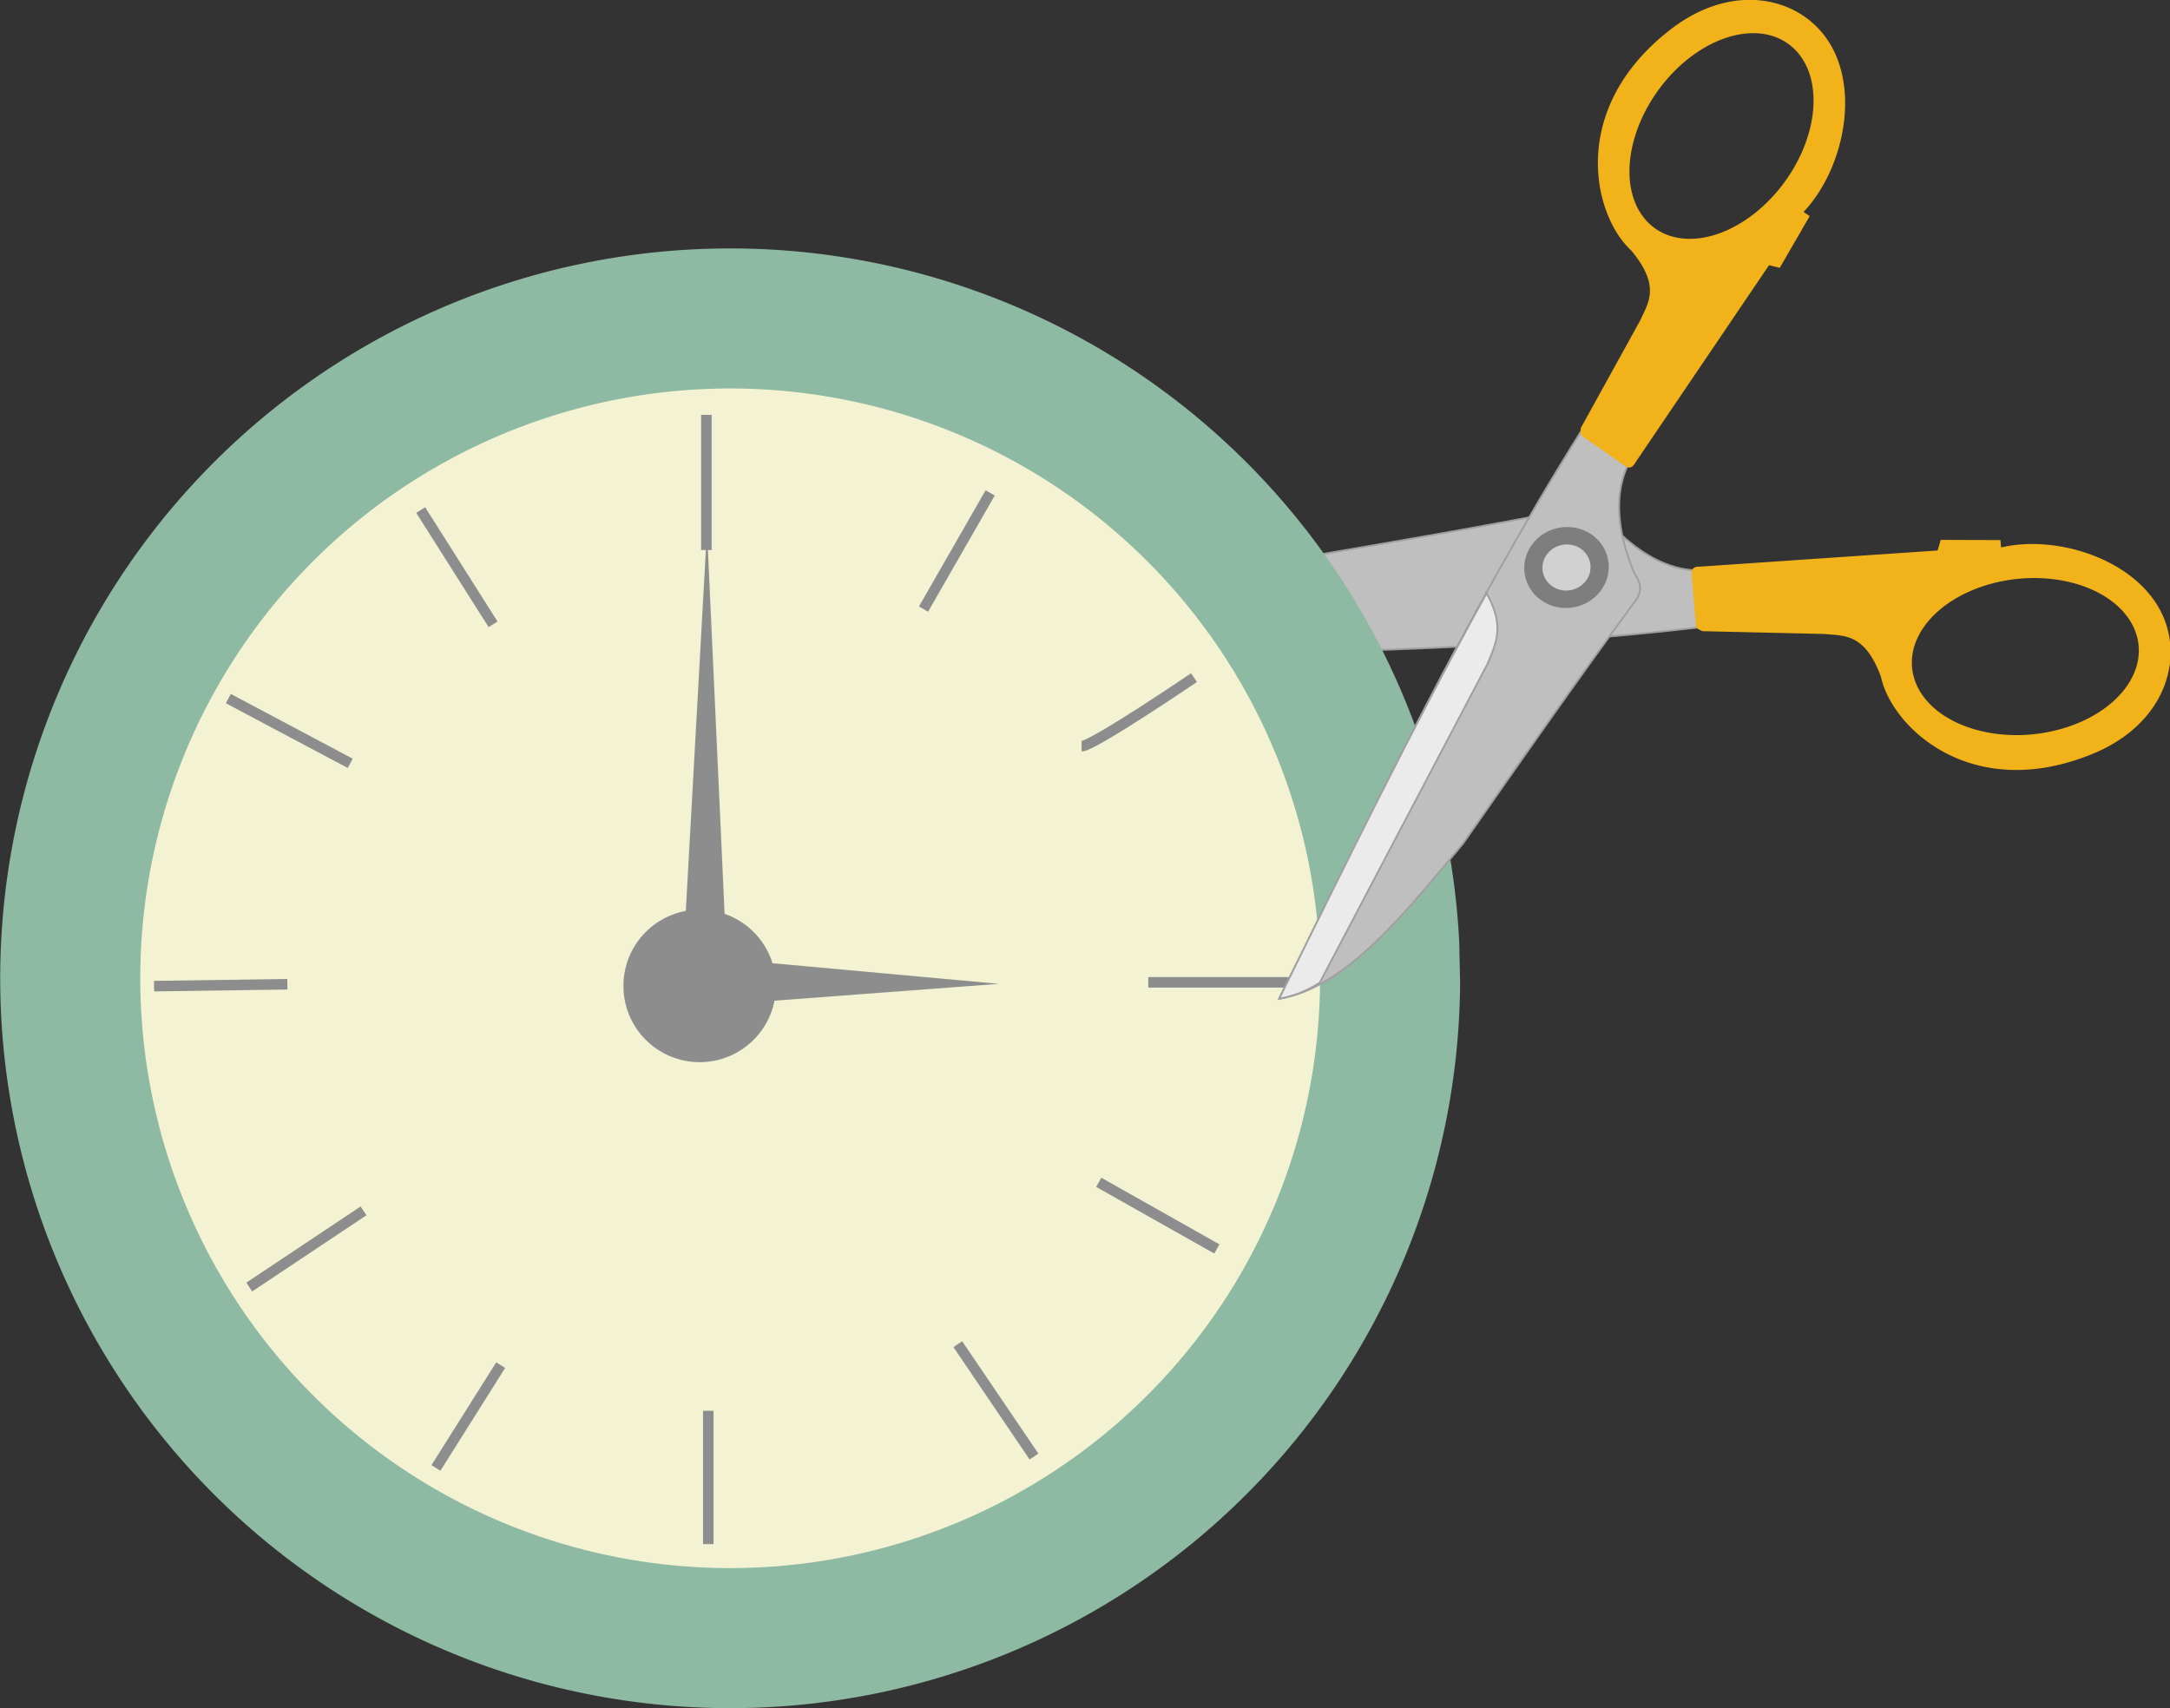<?xml version="1.0" encoding="UTF-8" standalone="no"?>
<!-- Created with Inkscape (http://www.inkscape.org/) -->

<svg
   xmlns:dc="http://purl.org/dc/elements/1.1/"
   xmlns:cc="http://creativecommons.org/ns#"
   xmlns:rdf="http://www.w3.org/1999/02/22-rdf-syntax-ns#"
   xmlns:svg="http://www.w3.org/2000/svg"
   xmlns="http://www.w3.org/2000/svg"
   xmlns:sodipodi="http://sodipodi.sourceforge.net/DTD/sodipodi-0.dtd"
   xmlns:inkscape="http://www.inkscape.org/namespaces/inkscape"
   width="67.222mm"
   height="52.917mm"
   viewBox="0 0 67.222 52.917"
   version="1.1"
   id="svg5506"
   inkscape:version="0.92.4 (5da689c313, 2019-01-14)"
   sodipodi:docname="systematic_integrated_translation.svg">
  <rect x="0" y="0" width="67.222" height="52.917" fill="#333333" stroke="none"/>
  <defs
     id="defs5500" />
  <sodipodi:namedview
     id="base"
     pagecolor="#ffffff"
     bordercolor="#666666"
     borderopacity="1.0"
     inkscape:pageopacity="0.0"
     inkscape:pageshadow="2"
     inkscape:zoom="0.85859375"
     inkscape:cx="157.8257"
     inkscape:cy="72.993605"
     inkscape:document-units="mm"
     inkscape:current-layer="layer1"
     showgrid="false"
     fit-margin-top="0"
     fit-margin-left="0"
     fit-margin-right="0"
     fit-margin-bottom="0"
     inkscape:showpageshadow="false"
     inkscape:window-width="1440"
     inkscape:window-height="837"
     inkscape:window-x="-8"
     inkscape:window-y="-8"
     inkscape:window-maximized="1" />
  <g
     inkscape:label="Layer 1"
     inkscape:groupmode="layer"
     id="layer1"
     transform="translate(-64.075,-115.23)">
    <g
       transform="matrix(0.223,0,0,0.223,30.762,132.196)"
       id="layer1-6"
       inkscape:label="Layer 1"
       inkscape:export-xdpi="188.9257"
       inkscape:export-ydpi="188.9257">
      <g
         id="g1165">
        <g
           id="g996"
           transform="rotate(11.58,301.383,-389.595)">
          <path
             style="fill:#bfbfbf;fill-opacity:1;stroke:#a0a0a0;stroke-width:0.253px;stroke-linecap:butt;stroke-linejoin:miter;stroke-opacity:1"
             d="m 380.745,7.376 c 28.234,-6.496 56.389,-12.286 84.968,-21.847 l -3.218,-7.2 c -4.15,0.8 -8.808,-0.535 -14.061,-4.38 -1.537,-1.77 -2.866,-1.381 -4.169,-0.74 -12.08,5.061 -24.597,9.93 -37.103,14.805 -11.134,5.519 -22.799,10.825 -26.416,19.363 z"
             id="path849"
             inkscape:connector-curvature="0"
             sodipodi:nodetypes="ccccccc" />
          <path
             inkscape:connector-curvature="0"
             id="path916"
             d="m 527.31,-14.048 c -1.272,2.227 -3.204,4.362 -5.896,6.213 -15.089,10.278 -28.177,2.255 -31.131,-4.408 -3.399,-5.531 -6.118,-4.59 -8.904,-4.296 l -16.72,3.03 c -0.423,-0.165 -0.97,-0.104 -1.084,-0.832 l -2.013,-6.914 c -0.038,-0.624 0.393,-0.879 1.015,-0.984 l 31.873,-8.819 0.129,-1.53 8.132,-1.64 0.288,0.988 c 8.017,-3.71 21.13,-1.818 25.086,6.78 1.678,3.576 1.654,8.161 -0.774,12.413 z m -3.717,-3.01 a 10.848,15.809 72.58 0 0 0.979,-6.223 l -0.165,-0.588 a 10.848,15.809 72.58 0 0 -18.2,-5.58 10.848,15.809 72.58 0 0 -12.011,14.896 10.848,15.809 72.58 0 0 17.862,5.999 10.848,15.809 72.58 0 0 11.535,-8.504 z"
             style="fill:#f2b31a;fill-opacity:1;stroke:none;stroke-width:0.208px;stroke-linecap:butt;stroke-linejoin:miter;stroke-opacity:1" />
        </g>
        <g
           id="g1040">
          <path
             d="M 352.216,60.531 A 101.402,101.402 0 0 1 251.547,161.235 101.402,101.402 0 0 1 149.437,61.993 101.402,101.402 0 0 1 247.233,-41.503 101.402,101.402 0 0 1 352.094,54.828"
             sodipodi:open="true"
             sodipodi:end="6.233775"
             sodipodi:start="0.0068548155"
             sodipodi:ry="101.40205"
             sodipodi:rx="101.40205"
             sodipodi:cy="59.83577"
             sodipodi:cx="250.81619"
             sodipodi:type="arc"
             id="path930"
             style="fill:#8eb9a2;fill-opacity:1;stroke:none;stroke-width:0.625;stroke-miterlimit:4;stroke-dasharray:none;stroke-dashoffset:0;stroke-opacity:1" />
          <path
             d="M 332.759,60.397 A 81.945,81.945 0 0 1 251.407,141.778 81.945,81.945 0 0 1 168.89,61.579 81.945,81.945 0 0 1 247.92,-22.058 81.945,81.945 0 0 1 332.661,55.788"
             sodipodi:open="true"
             sodipodi:end="6.233775"
             sodipodi:start="0.0068548155"
             sodipodi:ry="81.944824"
             sodipodi:rx="81.944824"
             sodipodi:cy="59.83577"
             sodipodi:cx="250.81596"
             sodipodi:type="arc"
             id="path934"
             style="fill:#f3f3d3;fill-opacity:1;stroke:none;stroke-width:0.505;stroke-miterlimit:4;stroke-dasharray:none;stroke-dashoffset:0;stroke-opacity:1" />
          <path
             style="fill:#8d8d8d;fill-opacity:1;stroke:none;stroke-width:0.065;stroke-miterlimit:4;stroke-dasharray:none;stroke-dashoffset:0;stroke-opacity:1"
             id="path932"
             sodipodi:type="arc"
             sodipodi:cx="246.58179"
             sodipodi:cy="60.894104"
             sodipodi:rx="10.594337"
             sodipodi:ry="10.594337"
             sodipodi:start="0.0068548155"
             sodipodi:end="6.233775"
             sodipodi:open="true"
             d="m 257.176,60.967 a 10.594,10.594 0 0 1 -10.518,10.521 10.594,10.594 0 0 1 -10.668,-10.369 10.594,10.594 0 0 1 10.218,-10.813 10.594,10.594 0 0 1 10.956,10.064" />
          <g
             transform="translate(390.917,57.35)"
             id="g978">
            <path
               style="fill:none;stroke:#8d8d8d;stroke-width:1.465;stroke-linecap:butt;stroke-linejoin:miter;stroke-miterlimit:4;stroke-dasharray:none;stroke-opacity:1"
               d="m -171.979,56.229 -8.996,14.287"
               id="path940"
               inkscape:connector-curvature="0" />
            <path
               style="fill:none;stroke:#8d8d8d;stroke-width:1.465;stroke-linecap:butt;stroke-linejoin:miter;stroke-miterlimit:4;stroke-dasharray:none;stroke-opacity:1"
               d="M -143.14,62.579 V 81.1"
               id="path942"
               inkscape:connector-curvature="0" />
            <path
               style="fill:none;stroke:#8d8d8d;stroke-width:1.465;stroke-linecap:butt;stroke-linejoin:miter;stroke-miterlimit:4;stroke-dasharray:none;stroke-opacity:1"
               d="m -108.479,53.319 10.583,15.61"
               id="path944"
               inkscape:connector-curvature="0" />
            <path
               style="fill:none;stroke:#8d8d8d;stroke-width:1.465;stroke-linecap:butt;stroke-linejoin:miter;stroke-miterlimit:4;stroke-dasharray:none;stroke-opacity:1"
               d="m -88.9,30.829 c 16.404,9.26 16.404,9.26 16.404,9.26"
               id="path946"
               inkscape:connector-curvature="0" />
            <path
               style="fill:none;stroke:#8d8d8d;stroke-width:1.465;stroke-linecap:butt;stroke-linejoin:miter;stroke-miterlimit:4;stroke-dasharray:none;stroke-opacity:1"
               d="m -82.021,3.048 c 21.96,0 21.96,0 21.96,0"
               id="path948"
               inkscape:connector-curvature="0" />
            <path
               style="fill:none;stroke:#8d8d8d;stroke-width:1.465;stroke-linecap:butt;stroke-linejoin:miter;stroke-miterlimit:4;stroke-dasharray:none;stroke-opacity:1"
               d="m -91.281,-29.76 c 1.587,0 15.61,-9.525 15.61,-9.525"
               id="path950"
               inkscape:connector-curvature="0" />
            <path
               style="fill:none;stroke:#8d8d8d;stroke-width:1.465;stroke-linecap:butt;stroke-linejoin:miter;stroke-miterlimit:4;stroke-dasharray:none;stroke-opacity:1"
               d="m -113.242,-48.81 c 9.26,-16.14 9.26,-16.14 9.26,-16.14"
               id="path952"
               inkscape:connector-curvature="0" />
            <path
               style="fill:none;stroke:#8d8d8d;stroke-width:1.465;stroke-linecap:butt;stroke-linejoin:miter;stroke-miterlimit:4;stroke-dasharray:none;stroke-opacity:1"
               d="m -143.404,-75.798 v 18.785"
               id="path956"
               inkscape:connector-curvature="0" />
            <path
               style="fill:none;stroke:#8d8d8d;stroke-width:1.465;stroke-linecap:butt;stroke-linejoin:miter;stroke-miterlimit:4;stroke-dasharray:none;stroke-opacity:1"
               d="m -183.092,-62.569 10.054,15.875"
               id="path958"
               inkscape:connector-curvature="0" />
            <path
               style="fill:none;stroke:#8d8d8d;stroke-width:1.465;stroke-linecap:butt;stroke-linejoin:miter;stroke-miterlimit:4;stroke-dasharray:none;stroke-opacity:1"
               d="m -209.815,-36.375 16.933,8.996"
               id="path960"
               inkscape:connector-curvature="0" />
            <path
               style="fill:none;stroke:#8d8d8d;stroke-width:1.465;stroke-linecap:butt;stroke-linejoin:miter;stroke-miterlimit:4;stroke-dasharray:none;stroke-opacity:1"
               d="M -220.133,3.577 -201.613,3.312"
               id="path962"
               inkscape:connector-curvature="0" />
            <path
               style="fill:none;stroke:#8d8d8d;stroke-width:1.465;stroke-linecap:butt;stroke-linejoin:miter;stroke-miterlimit:4;stroke-dasharray:none;stroke-opacity:1"
               d="m -206.904,45.381 15.875,-10.583"
               id="path964"
               inkscape:connector-curvature="0" />
          </g>
          <path
             inkscape:connector-curvature="0"
             id="path980"
             d="m 247.597,-2.454 -3.308,59.495 6.032,-0.118 z"
             style="fill:#8d8d8d;fill-opacity:1;stroke:none;stroke-width:0.275px;stroke-linecap:butt;stroke-linejoin:miter;stroke-opacity:1" />
          <path
             style="fill:#8d8d8d;fill-opacity:1;stroke:none;stroke-width:0.215px;stroke-linecap:butt;stroke-linejoin:miter;stroke-opacity:1"
             d="m 288.114,60.605 -36.296,-3.308 0.072,6.032 z"
             id="path982"
             inkscape:connector-curvature="0" />
        </g>
        <g
           id="g1006"
           transform="rotate(5.236,195.217,-841.174)"
           inkscape:transform-center-x="1.069586"
           inkscape:transform-center-y="-5.2789846">
          <g
             transform="matrix(0.942,-0.255,0.255,0.942,198.301,-59.334)"
             id="g892">
            <g
               id="g843"
               transform="translate(105.885,-59.129)"
               style="stroke:#a0a0a0;stroke-opacity:1">
              <path
                 sodipodi:nodetypes="ccccccc"
                 inkscape:connector-curvature="0"
                 id="path32"
                 d="m 74.083,220.597 c 17.995,-24.341 35.28,-48.9 56.356,-72.293 l 5.556,6.085 c -2.497,3.642 -3.159,8.661 -1.666,15.297 1.055,2.211 0.128,3.321 -1.029,4.303 -9.885,9.463 -19.769,19.425 -29.654,29.373 -9.929,8.366 -19.876,17.328 -29.564,17.235 z"
                 style="fill:#bfbfbf;fill-opacity:1;stroke:#a0a0a0;stroke-width:0.265px;stroke-linecap:butt;stroke-linejoin:miter;stroke-opacity:1" />
              <path
                 sodipodi:nodetypes="ccccc"
                 inkscape:connector-curvature="0"
                 id="path839"
                 d="m 113.109,168.809 c 1.858,5.217 -0.04,7.429 -1.587,9.922 l -31.353,40.614 c -1.727,0.719 -3.656,1.236 -6.085,1.252 12.667,-17.376 25.327,-34.755 39.026,-51.787 z"
                 style="fill:#ebebeb;fill-opacity:1;stroke:#a0a0a0;stroke-width:0.265px;stroke-linecap:butt;stroke-linejoin:miter;stroke-opacity:1" />
            </g>
            <g
               id="g859"
               transform="translate(83.528,-84.264)">
              <path
                 d="m 153.326,192.291 a 6.019,5.755 0 0 1 -6.003,5.755 6.019,5.755 0 0 1 -6.035,-5.724 6.019,5.755 0 0 1 5.971,-5.785 6.019,5.755 0 0 1 6.068,5.693"
                 sodipodi:open="true"
                 sodipodi:end="6.2724166"
                 sodipodi:start="0"
                 sodipodi:ry="5.7546873"
                 sodipodi:rx="6.0192709"
                 sodipodi:cy="192.29115"
                 sodipodi:cx="147.30678"
                 sodipodi:type="arc"
                 id="path845"
                 style="fill:#7e7e7e;fill-opacity:1;stroke:none;stroke-width:0.625;stroke-miterlimit:4;stroke-dasharray:none;stroke-dashoffset:0;stroke-opacity:0.816" />
              <path
                 style="fill:#d1d1d1;fill-opacity:1;stroke:none;stroke-width:0.356;stroke-miterlimit:4;stroke-dasharray:none;stroke-dashoffset:0;stroke-opacity:0.816"
                 id="path847"
                 sodipodi:type="arc"
                 sodipodi:cx="147.30678"
                 sodipodi:cy="192.29115"
                 sodipodi:rx="3.4263723"
                 sodipodi:ry="3.2757626"
                 sodipodi:start="0"
                 sodipodi:end="6.2724166"
                 sodipodi:open="true"
                 d="m 150.733,192.291 a 3.426,3.276 0 0 1 -3.417,3.276 3.426,3.276 0 0 1 -3.436,-3.258 3.426,3.276 0 0 1 3.399,-3.293 3.426,3.276 0 0 1 3.454,3.24" />
            </g>
          </g>
          <path
             style="fill:#f2b31a;fill-opacity:1;stroke:none;stroke-width:0.208px;stroke-linecap:butt;stroke-linejoin:miter;stroke-opacity:1"
             d="m 458.549,-96.734 c -2.461,0.721 -4.986,2.105 -7.41,4.295 -13.496,12.296 -8.725,26.887 -2.928,31.305 4.592,4.589 3.047,7.015 2.115,9.657 l -6.823,15.563 c 0.062,0.45 -0.123,0.968 0.558,1.248 l 6.26,3.56 c 0.598,0.181 0.947,-0.178 1.192,-0.759 l 15.966,-28.961 1.518,0.229 3.481,-7.531 -0.894,-0.509 c 5.468,-6.939 6.666,-20.133 -0.78,-25.975 -3.09,-2.461 -7.556,-3.5 -12.254,-2.124 z m 2.067,4.313 a 10.848,15.809 30.822 0 1 6.28,0.49 l 0.534,0.296 a 10.848,15.809 30.822 0 1 1.21,18.998 10.848,15.809 30.822 0 1 -17.274,8.231 10.848,15.809 30.822 0 1 -1.696,-18.766 10.848,15.809 30.822 0 1 10.946,-9.249 z"
             id="path878"
             inkscape:connector-curvature="0" />
        </g>
      </g>
    </g>
  </g>
</svg>

